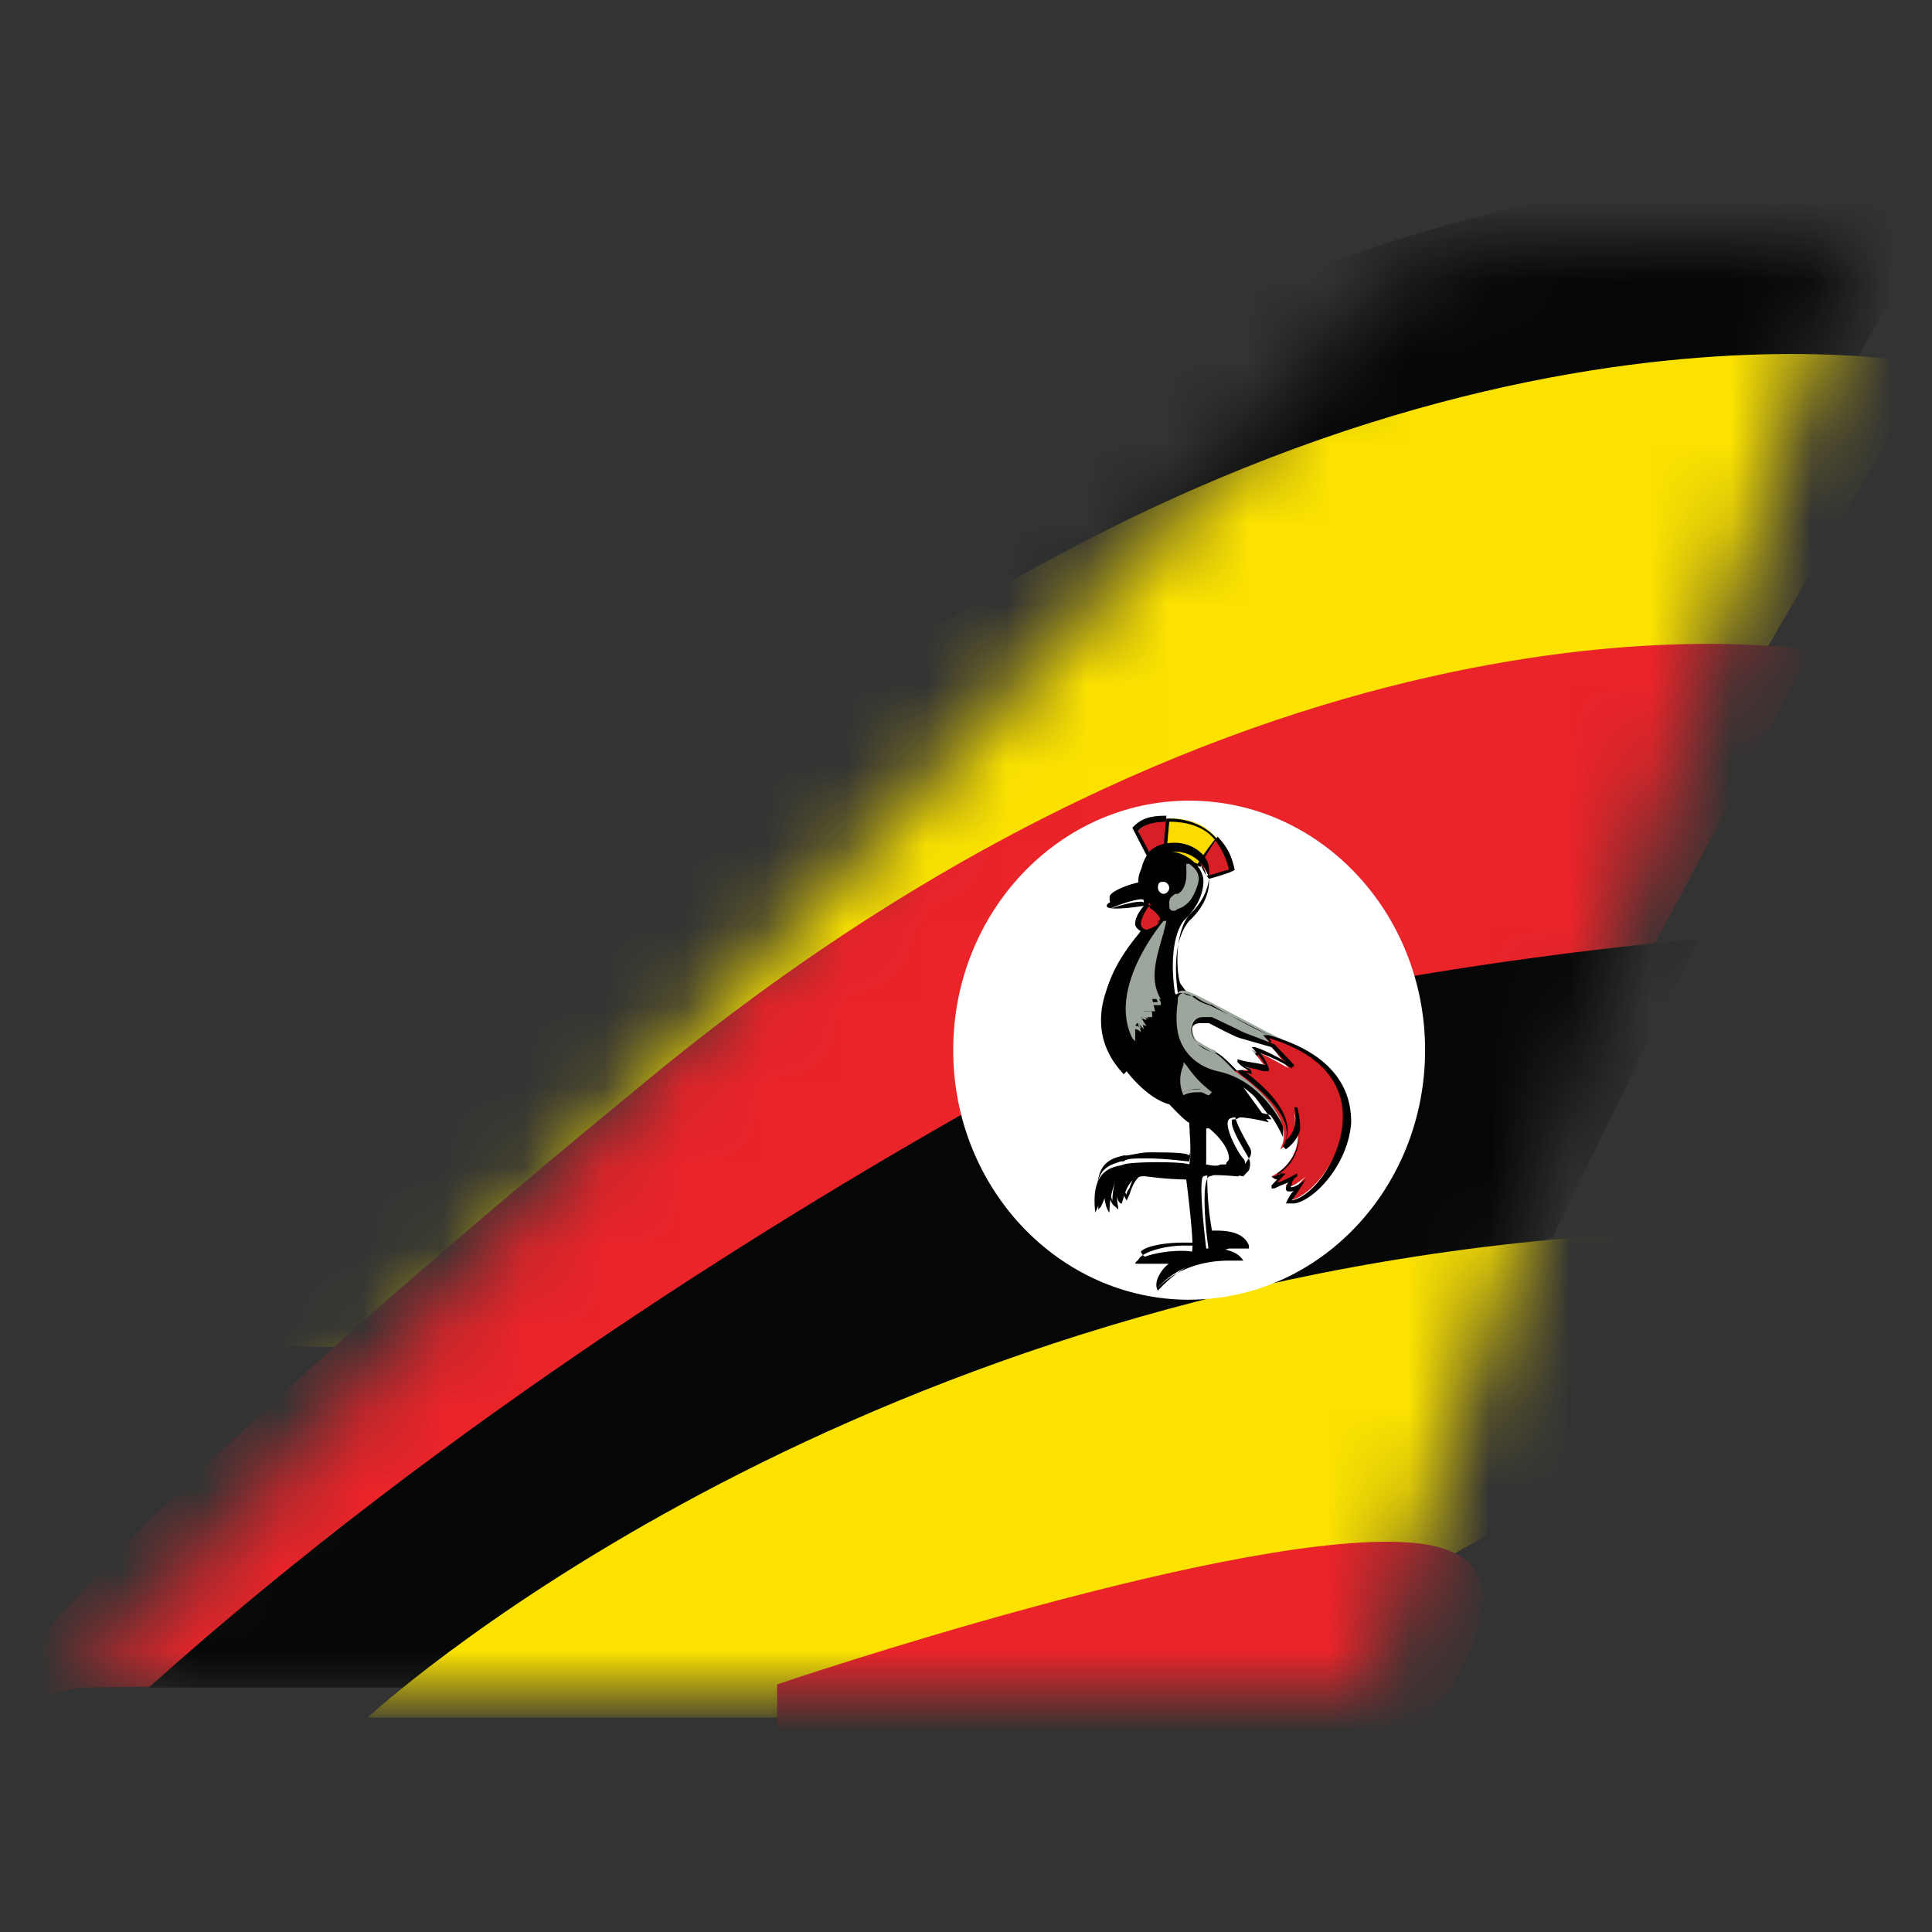 <svg xmlns="http://www.w3.org/2000/svg" width="24" height="24" fill="none" viewBox="0 0 24 24"><rect x="0" y="0" width="24" height="24" fill="#333333" stroke="none"/><mask id="a" width="22" height="18" x="1" y="3" maskUnits="userSpaceOnUse" style="mask-type:luminance"><path fill="#fff" d="M1 20.963L17.173 3.635S17.491 3 19.681 3H23l-6.003 18H1v-.037z"/></mask><g mask="url(#a)"><path fill="#050606" d="M2.413 14.428l2.86.037L21.94 6.398l2.4-4.145S17.845.871 9.829 6.996c-8.051 6.125-8.475 7.581-8.475 7.581l1.06-.15z"/><path fill="#FBE201" d="M2.06 16.706l2.86.037 16.668-8.066 2.4-4.146S17.492 3.15 9.476 9.274c-8.016 6.125-8.44 7.581-8.44 7.581l1.025-.15z"/><path fill="#EA2429" d="M1 20.963l2.86-.038L20.246 12.3l2.26-4.22s-6.534-1.16-14.374 5.264C.292 19.768-.06 21.187-.06 21.187L1 20.963z"/><path fill="#050606" d="M1.848 20.963h3.46l13.984-5.602 1.801-3.697s-6.18.523-8.722 1.942c-2.543 1.42-6.815 4.033-10.523 7.357z"/><path fill="#FBE201" d="M9.864 21.336H4.567s5.473-5.079 14.725-5.938C28.544 14.502 14.737 21 14.737 21l-4.873.336z"/><path fill="#EA2429" d="M9.652 20.925s5.827-1.979 7.945-1.755c2.12.224-.494 2.988-.494 2.988l-7.45-.225v-1.008h-.001z"/></g><path fill="#fff" d="M14.772 16.145c1.619 0 2.931-1.387 2.931-3.1 0-1.711-1.312-3.099-2.93-3.099-1.62 0-2.932 1.388-2.932 3.1 0 1.712 1.313 3.1 2.931 3.1z"/><path fill="#D91F26" d="M14.313 10.693l-.177-.373a.548.548 0 0 1 .389-.15l-.035.411-.177.112z"/><path fill="#010101" d="M14.278 10.693l-.212-.41c.106-.113.212-.15.424-.15 0 0-.036.373-.036.41l-.176.15zm-.142-.373l.177.336.177-.075c0-.15 0-.336.035-.374-.212 0-.318.038-.389.113z"/><path fill="#FCDC00" d="M14.49 10.58l.035-.41s.389-.037.6.261l-.211.336-.424-.186z"/><path fill="#010101" d="M14.913 10.768l-.459-.15.036-.448s.388-.037.635.261l-.212.337zm-.423-.187l.388.15a3.01 3.01 0 0 1 .212-.3c-.177-.223-.494-.223-.565-.223l-.035.373z"/><path fill="#D91F26" d="M14.914 10.73l.211-.336c.142.15.177.262.212.411l-.317.075-.106-.15z"/><path fill="#010101" d="M15.02 10.917a.504.504 0 0 1-.106-.187l.211-.336c.142.15.177.262.212.411-.035.037-.318.112-.318.112zm-.106-.187a.29.29 0 0 1 .07.15c.035 0 .247-.075.282-.075a.897.897 0 0 0-.176-.373l-.176.298zm-.53 5.266s.353-.448 1.06-.336c-.107-.187-.46-.15-.46-.15s-.106-.858-.035-.896c.07-.037.424 0 .424 0 .035 0 .14-.15.07-.224-.07-.075-.247-.41-.177-.485.071-.075.495.037.495.037l-1.165-1.606s-.106-.597.105-.896c.283-.261.247-.523.247-.523-.035-.261-.459-.485-.706-.224-.176.224-.07.374-.07.374s-.424.111-.424.186.459 0 .459 0l-.035.374s-.954.933-.212 1.718l.035-.038s.247.336.53.411c.247.261.247.224.247.224s.035.448 0 .523c-.07-.037-.706-.037-.812 0-.07.037-.424 0-.354.598.071-.15.106-.3.106-.3s0 .225.07.3c0-.225.071-.374.071-.374s0 .224.07.261c.036.038.036-.373.319-.336.282.038.494.038.494.038s.106.821.07.896c-.211-.037-.67.037-.706.15h.424s-.21.186-.14.298z"/><path fill="#010101" d="M14.384 16.033c-.07-.112.07-.298.141-.336h-.389v-.037c.036-.112.354-.187.566-.187h.14c0-.112-.034-.56-.07-.859h-.07c-.106 0-.247 0-.389-.037-.176-.037-.247.15-.282.261l-.035.075a.417.417 0 0 1-.07-.224.417.417 0 0 0-.036.299v.037l-.036-.037c-.07-.038-.07-.15-.07-.224-.035.037-.07.149-.106.224l-.035.037v-.075c-.07-.522.176-.56.318-.597h.035c.035 0 .176-.038.282-.038.212 0 .46 0 .495.038.035-.075 0-.336 0-.486-.036 0-.07-.075-.212-.224-.247-.075-.46-.336-.53-.41 0 0 0 .037-.035.037-.177-.224-.283-.449-.283-.71 0-.523.46-.97.495-1.046l.035-.336c-.07 0-.247.038-.353.038-.07 0-.106 0-.106-.038v-.037c0-.075.318-.187.424-.187-.036-.037-.07-.187.07-.373.07-.075.177-.112.318-.112.212 0 .424.15.424.336 0 .037.035.298-.247.56-.212.261-.142.822-.106.859l1.2 1.643h-.035s-.247-.075-.388-.075h-.106v.038c0 .111.141.336.177.41a.12.12 0 0 1 0 .15c-.036.037-.036.074-.071.074 0 0-.177-.037-.282-.037h-.142c-.035.037-.035.486.036.86h.035c.106 0 .353 0 .424.186v.037h-.248c-.565.15-.848.486-.883.523zm-.106-.41c.176 0 .247.037.282.037h.035l-.035.037a.423.423 0 0 0-.176.299c.07-.075.353-.336.883-.336h.176c-.106-.112-.318-.112-.388-.112h-.036c-.035-.187-.105-.86 0-.934.036 0 .07-.037.142-.037.141 0 .282.037.282.037l.07-.074s.036-.075 0-.15c-.035-.075-.211-.336-.211-.448 0-.037 0-.037.035-.037s.07-.038.106-.038c.106 0 .282.038.353.038l-1.165-1.569c0-.037-.106-.597.141-.896.247-.224.247-.448.247-.486v-.037a.428.428 0 0 0-.424-.336.389.389 0 0 0-.282.112c-.141.187-.035.336-.035.336v.037h-.035c-.212.075-.424.15-.424.187h.07c.142 0 .389-.037.389-.037h.035l-.035.373s-.495.486-.495 1.009c0 .26.071.485.248.672 0 0 .247.336.53.41l.211.225c0 .074.035.448 0 .523-.035 0-.282-.038-.53-.038-.14 0-.247 0-.282.037h-.035c-.106.038-.353.075-.283.486l.106-.224h.036s0 .15.035.224a.87.87 0 0 1 .07-.336l.036-.037v.037c0 .075.035.224.07.261 0 0 0-.037.035-.074.036-.112.106-.299.318-.299.177.037.318.037.389.037h.07c0 .075.106.822.07.934h-.176c-.212 0-.459.037-.53.112.036.074.072.074.107.074z"/><path fill="#9CA69C" d="M14.49 11.44s-.707.822-.389 1.419c0-.075 0-.15.035-.15l.071.075a.89.89 0 0 0-.035-.15c.035 0 .07 0 .106.038-.036-.037-.036-.075-.071-.112h.141l-.035-.15h.106c-.177-.298 0-.634.07-.97z"/><path fill="#9CA69C" d="M14.101 12.934l-.035-.037c-.318-.635.388-1.457.388-1.457h.036c-.036.075-.036.15-.07.187-.071.261-.178.523 0 .822v.037h-.142c0 .037.035.075.035.112v.037h-.141l.07.112-.105-.037c0 .037.035.074.035.112 0 0-.035-.038-.07-.038v.15zm.353-1.42c-.14.187-.565.822-.353 1.308v-.075h.035l.036.037c0-.037-.036-.074-.036-.112v-.037l.106.037-.035-.111h.141l-.035-.112h.07c-.14-.299-.07-.56.036-.822.035 0 .035-.038.035-.112zm.283-.746s.035.261-.106.373c-.035 0-.106.037-.106.112 0 .075.07.075.106.037.176-.037.353-.373.106-.522z"/><path fill="#9CA69C" d="M14.595 11.29c-.035 0-.07-.037-.07-.074 0-.075.035-.075.07-.112h.036c.141-.075.106-.336.106-.336v-.037h.035c.106.074.141.15.106.261-.036.112-.106.261-.212.261-.035.037-.07.037-.07.037zm.177-.485c0 .075 0 .261-.106.336h-.035c-.035.037-.07.037-.07.075 0 .037.035.037.035.037h.035c.07 0 .177-.112.177-.261.035-.038.035-.112-.036-.187z"/><path fill="#fff" d="M14.454 10.954c.036 0 .071.038.071.075s-.035.075-.07.075c-.036 0-.071-.038-.071-.075 0-.075.035-.075.07-.075z"/><path fill="#D91F26" d="M14.278 11.216c-.036.037-.247.261-.036.336.212-.075.142-.112.177-.15 0-.074-.106-.112-.141-.186z"/><path fill="#010101" d="M14.207 11.59c-.07-.038-.106-.075-.106-.113 0-.111.106-.224.142-.26 0 0 .035.036.07.036.036.038.106.075.106.15 0 0 0 .037-.035.037 0 .075 0 .075-.177.15zm.07-.337c-.034.037-.105.15-.105.224 0 .037.035.075.07.075.142-.037.142-.075.142-.075s0-.037.035-.037c0-.037-.035-.075-.07-.112-.036-.037-.071-.038-.071-.075z"/><path fill="#9CA69C" d="M14.702 13.232c0 .038-.07.225 0 .337.176-.075.247-.038.317 0-.176-.112-.212-.15-.317-.337z"/><path fill="#9CA69C" d="M14.702 13.606a.45.45 0 0 1 0-.374v-.037l.035.037c.106.15.177.224.318.336l-.036.037c-.035 0-.07-.037-.105-.037-.071 0-.142 0-.212.038zm0-.336c0 .074-.036.187 0 .299.07-.038.14-.038.212-.038a1.605 1.605 0 0 1-.212-.261z"/><path fill="#fff" d="M14.984 14.054v.41s.141.038.177 0c.07-.037 0-.298-.177-.41z"/><path fill="#fff" d="M15.09 14.465h-.106v-.448h.036c.14.112.247.261.247.373 0 .037-.036.037-.036.075h-.141zm-.106-.038h.176v-.037c0-.075-.07-.224-.176-.336v.373z"/><path fill="#9CA69C" d="M15.938 14.092s-.248-.635-.848-.785c-.6-.149-.53-.859-.494-.896.035-.074.035-.15.212-.074.176.074.989.522 1.094.56.141.037.036 1.232.036 1.195z"/><path fill="#010101" d="M15.938 14.129s-.248-.635-.848-.784c-.353-.075-.459-.336-.53-.523-.035-.187 0-.336 0-.374 0-.037.036-.112.106-.112.036 0 .07 0 .142.038a.564.564 0 0 0 .212.112c.317.15.812.41.882.448.106.037.07.71.036 1.008v.187zm-1.236-1.793c-.036 0-.071.037-.071.075v.037s-.035.187 0 .374c.035.186.177.41.494.485.53.112.777.598.848.747.035-.224.07-.971 0-1.12-.106 0-.6-.262-.918-.449a.566.566 0 0 1-.212-.111c-.106 0-.141-.038-.141-.038z"/><path fill="#D91F26" d="M15.337 13.307s.813.523.565.971c.248-.15.177-.448.177-.448s.212.523-.283.784c.036.037.071.037.071.037l-.07.075s-.036.075.282-.112l-.106.112s.035.075.247-.112c-.176.187-.212.299-.212.299.46-.038 1.448-1.606-.317-2.054l.07.074-.424.374z"/><path fill="#010101" d="M15.973 14.95c.035-.074.07-.15.141-.187-.035.038-.07.038-.106.038-.035 0-.035-.038-.035-.038s0-.037.035-.074a1.447 1.447 0 0 0-.176.074h-.036v-.037l.071-.075s-.035 0-.07-.037h.035c.282-.15.317-.41.317-.597 0 .074-.07.186-.176.26l-.035-.036c.105-.187.07-.448-.53-.897l-.035-.037.424-.336-.071-.075-.035-.037h.07c.918.261 1.024.784 1.024 1.083-.035.523-.459.971-.706 1.008h-.106zm.247-.298c-.07.111-.141.224-.177.26.248-.037.6-.485.636-.97.035-.486-.282-.859-.918-1.046l.035.037-.423.337h.035c.565.41.635.709.565.896.176-.15.106-.374.106-.411h.035s.177.523-.247.822c.035.037.035 0 .035 0h.07l-.105.111c.035 0 .106-.037.247-.111v.037c-.07.037-.07.112-.07.112-.036.037.035.037.176-.075z"/><path fill="#fff" d="M15.373 13.158a.974.974 0 0 1 .176.15c-.106-.038-.212 0-.212 0l-.247-.262c-.035 0-.212-.112-.212-.112-.07-.037-.176-.374.142-.261.317.149.388.186.388.186.141.037.247.075.389.15.07.074.14.186.211.261 0 0-.388-.224-.459-.224.106.112.177.224.177.224a4.265 4.265 0 0 0-.354-.112z"/><path fill="#010101" d="M15.55 13.344c-.107-.037-.142-.037-.178-.037h-.035c-.07-.075-.212-.224-.247-.224a.585.585 0 0 1-.212-.112c-.035-.037-.106-.15-.07-.224 0-.037.035-.112.14-.112h.107c.318.15.388.187.388.187l.389.15.247.26-.035.038a1.84 1.84 0 0 0-.389-.187c.07.075.106.187.106.187v.037h-.07c-.106-.037-.177-.037-.283-.074.106.037.141.037.141.111zm-.178-.037h.142c-.035-.037-.07-.037-.141-.112v-.037c.105.037.211.037.353.075-.036-.038-.07-.112-.142-.187l-.035-.038h.035c.036 0 .283.112.389.187l-.177-.187-.388-.111s-.035 0-.389-.187h-.106c-.07 0-.105.037-.105.074 0 .075.035.15.07.187.07.037.177.112.212.112.035-.037.212.15.283.224zm-1.588-2.054s.388-.112.423-.075l-.424.075z"/><path fill="#fff" d="M13.784 11.29c.07-.037.388-.149.423-.111v.037c0-.037-.212 0-.424.075z"/></svg>